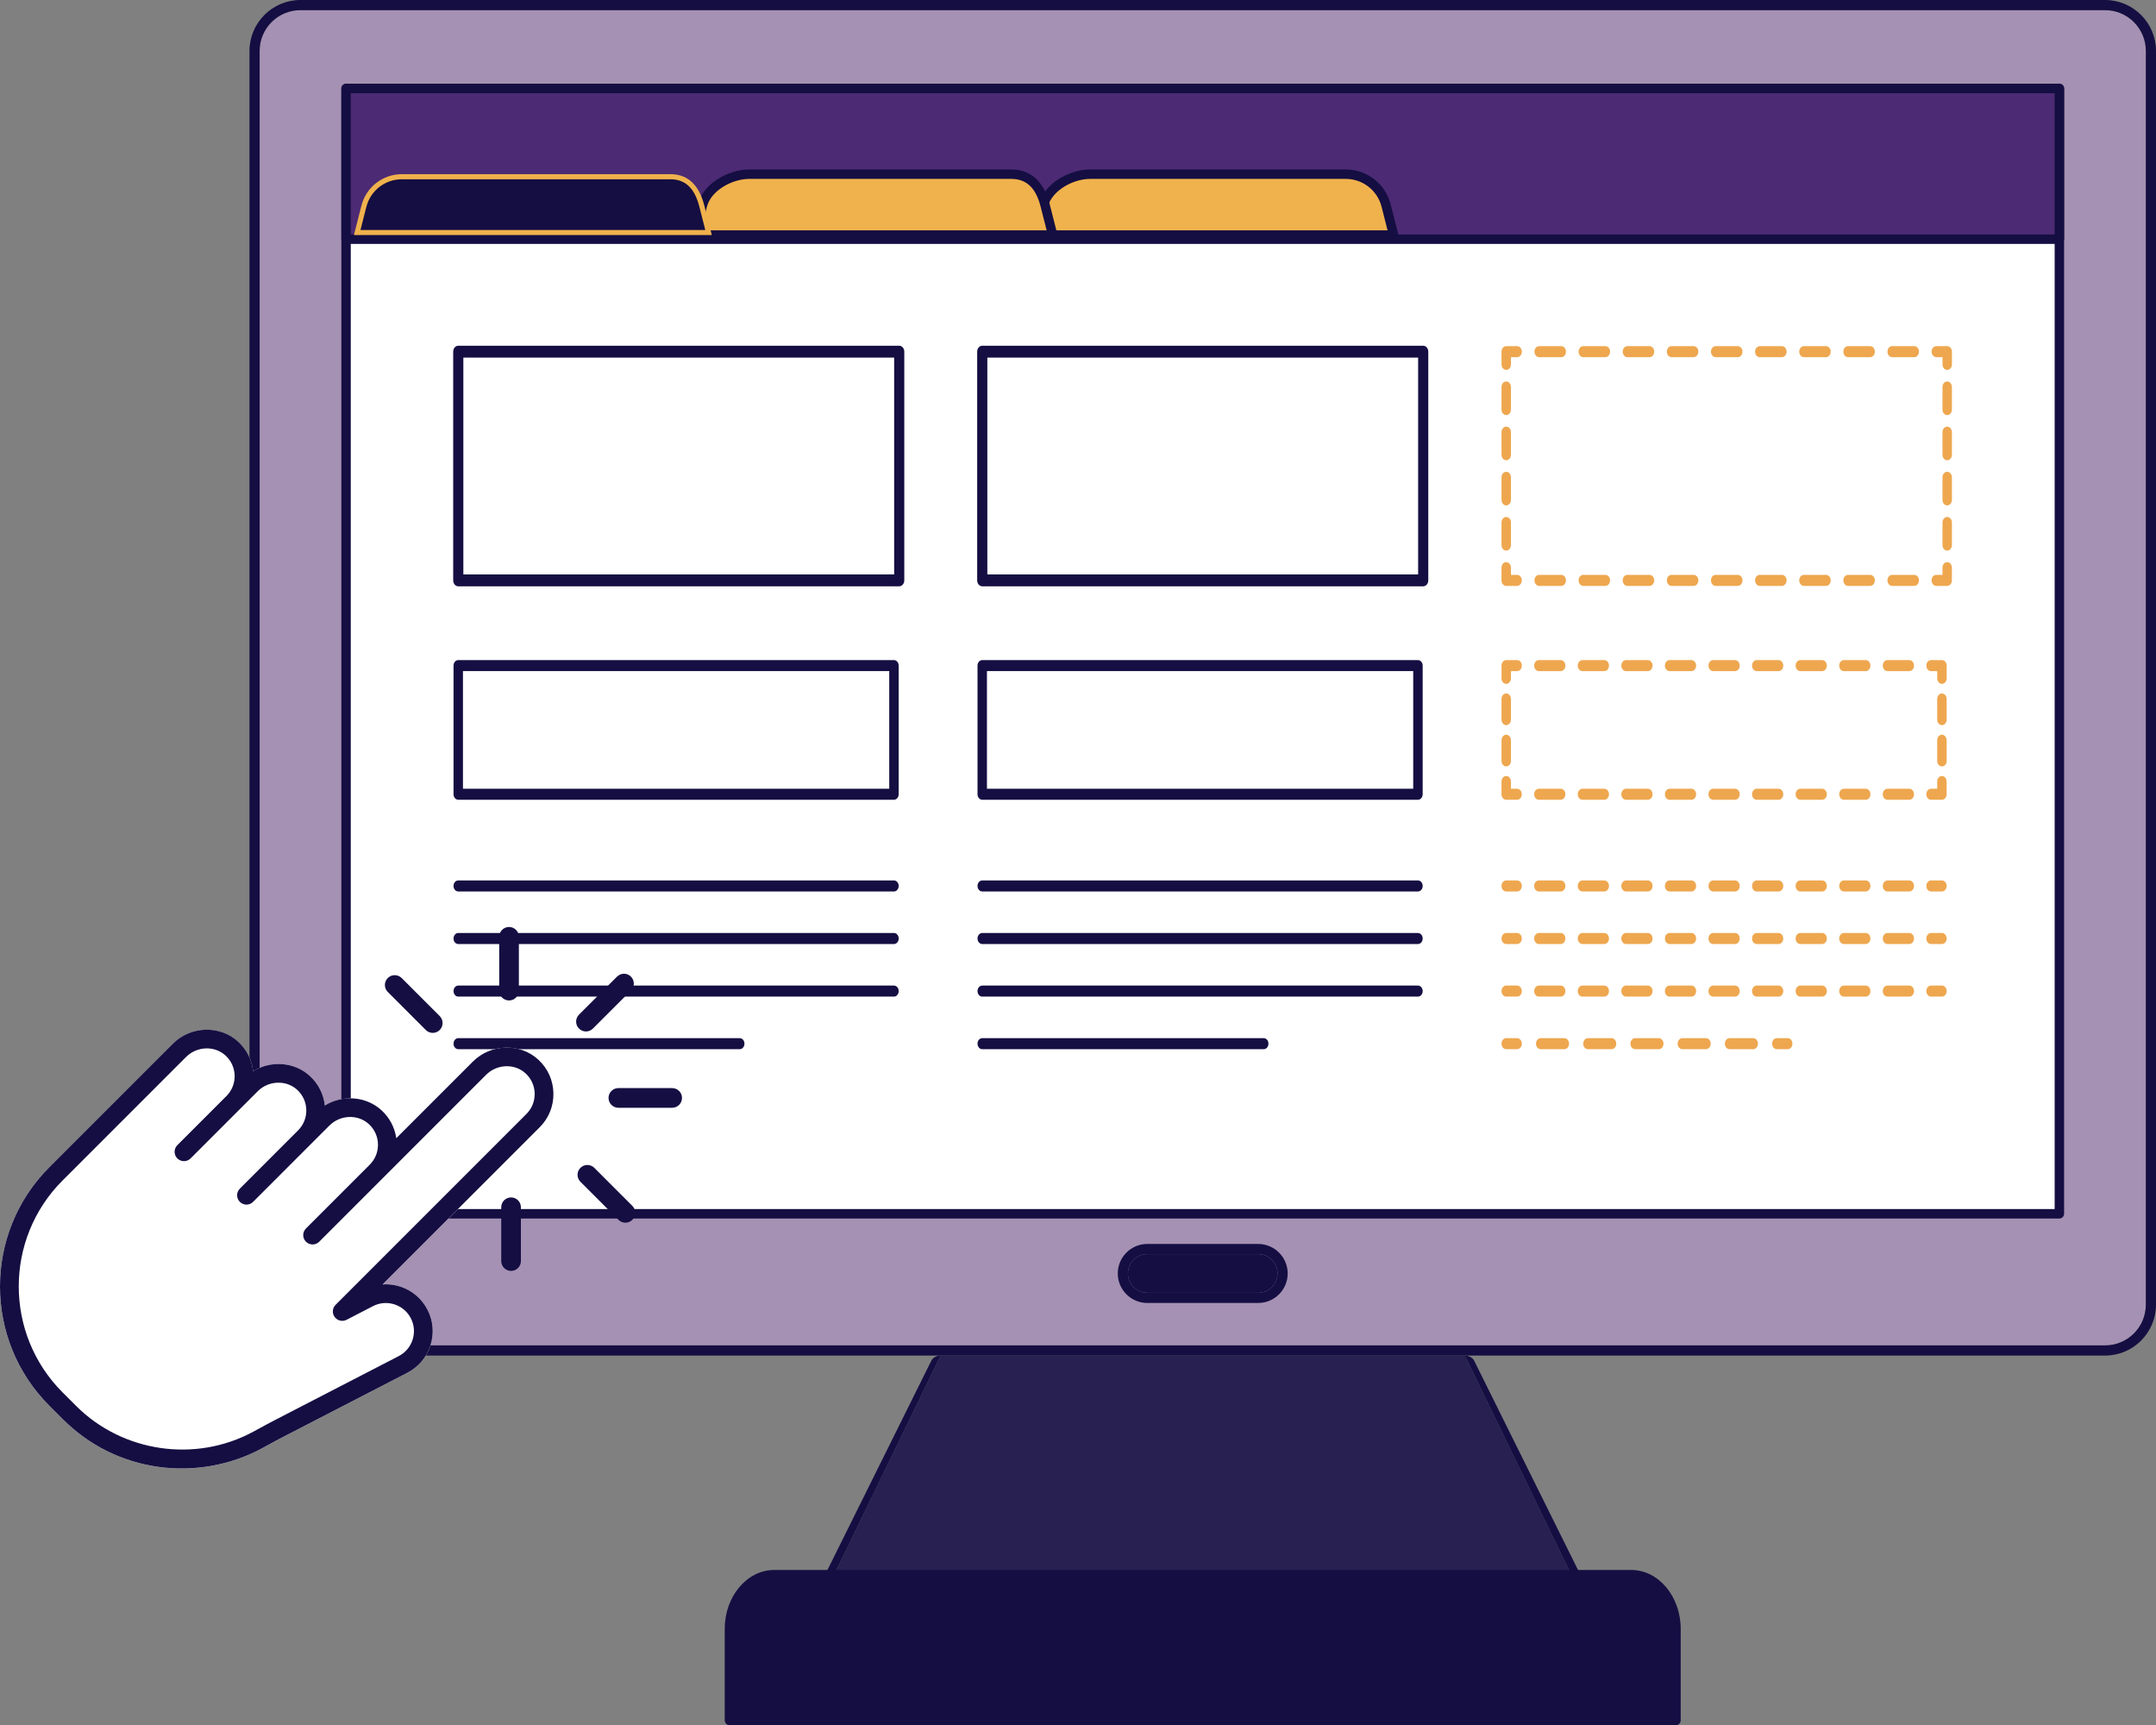 <?xml version="1.0" encoding="UTF-8"?>
<svg xmlns="http://www.w3.org/2000/svg" id="Layer_1" viewBox="0 0 999.81 800">
  <rect x="0" y="0" width="999.81" height="800" fill="#808080" stroke="none"/>
  <defs>
    <style>.cls-1{fill:#eea74f;}.cls-2{fill:#fff;}.cls-3{fill:#f0b24d;}.cls-4{fill:#150e42;}.cls-5{fill:#272050;}.cls-6{fill:#4c2a74;}.cls-7{fill:#b498c8;opacity:.71;}</style>
  </defs>
  <polygon class="cls-5" points="582.55 628.54 532.94 628.54 436.19 628.54 364.26 776.69 532.94 776.69 582.55 776.69 751.24 776.69 679.3 628.54 582.55 628.54"></polygon>
  <path class="cls-4" d="m683.64,630.98c-.73-1.47-2.44-2.43-4.34-2.43h-243.1c-1.9,0-3.61.96-4.34,2.43l-71.94,144.92c-.61,1.22-.45,2.62.42,3.73s2.34,1.77,3.92,1.77h386.98c1.57,0,3.04-.66,3.92-1.77.87-1.1,1.03-2.5.42-3.73l-71.94-144.92Zm-101.09,145.71h-218.3l71.94-148.14h243.1l71.94,148.14h-168.68Z"></path>
  <path class="cls-4" d="m756.44,730.32h-397.39c-11.39,0-20.62,11.18-20.62,24.96v42.36h438.62v-42.36c0-13.79-9.23-24.96-20.62-24.96Z"></path>
  <path class="cls-4" d="m756.44,727.96h-397.39c-12.66,0-22.97,12.25-22.97,27.32v42.36c0,1.3,1.05,2.35,2.35,2.35h438.62c1.3,0,2.35-1.05,2.35-2.35v-42.36c0-15.06-10.3-27.32-22.97-27.32Zm18.26,67.33h-433.91v-40.01c0-12.47,8.19-22.61,18.26-22.61h397.39c10.07,0,18.26,10.14,18.26,22.61v40.01Z"></path>
  <path class="cls-7" d="m976.19,4.71H139.31c-10.45,0-18.91,8.47-18.91,18.91v581.31c0,10.45,8.47,18.91,18.91,18.91h836.88c10.45,0,18.91-8.47,18.91-18.91V23.62c0-10.45-8.47-18.91-18.91-18.91Z"></path>
  <path class="cls-4" d="m976.19,0H139.31c-13.02,0-23.62,10.6-23.62,23.62v581.31c0,13.02,10.6,23.62,23.62,23.62h836.88c13.02,0,23.62-10.6,23.62-23.62V23.62c0-13.02-10.6-23.62-23.62-23.62Zm18.91,93.64v511.28c0,10.45-8.47,18.91-18.91,18.91H139.31c-10.45,0-18.91-8.47-18.91-18.91V23.62c0-10.45,8.47-18.91,18.91-18.91h836.88c10.45,0,18.91,8.47,18.91,18.91v70.02Z"></path>
  <rect class="cls-2" x="160.49" y="41.03" width="794.51" height="521.77"></rect>
  <path class="cls-4" d="m955,38.85H160.49c-1.21,0-2.19.98-2.19,2.19v521.77c0,1.21.98,2.19,2.19,2.19h794.51c1.21,0,2.19-.98,2.19-2.19V41.03c0-1.21-.98-2.19-2.19-2.19Zm-2.19,521.77H162.67V43.22h790.14v517.4Z"></path>
  <rect class="cls-6" x="160.49" y="41.03" width="794.51" height="69.86"></rect>
  <path class="cls-4" d="m955,38.85H160.49c-1.21,0-2.19.98-2.19,2.19v69.86c0,1.21.98,2.19,2.19,2.19h794.51c1.21,0,2.19-.98,2.19-2.19V41.03c0-1.21-.98-2.19-2.19-2.19Zm-2.19,69.86H162.67V43.22h790.14v65.49Z"></path>
  <path class="cls-4" d="m583.46,581.51h-51.43c-4.95,0-8.97,4.02-8.97,8.97s4.02,8.97,8.97,8.97h51.43c4.95,0,8.97-4.02,8.97-8.97s-4.02-8.97-8.97-8.97Z"></path>
  <path class="cls-4" d="m583.46,576.8h-51.43c-7.54,0-13.68,6.14-13.68,13.68s6.14,13.68,13.68,13.68h51.43c7.54,0,13.68-6.14,13.68-13.68s-6.14-13.68-13.68-13.68Zm0,22.65h-51.43c-4.95,0-8.97-4.02-8.97-8.97s4.02-8.97,8.97-8.97h51.43c4.95,0,8.97,4.02,8.97,8.97s-4.02,8.97-8.97,8.97Z"></path>
  <path class="cls-3" d="m624.06,80.76h-118.51c-8.84,0-19.58,6-21.76,14.57l-3.47,13.66h165.95l-3.47-13.66c-2.18-8.57-9.89-14.57-18.73-14.57Z"></path>
  <path class="cls-4" d="m644.91,94.79c-2.43-9.55-11-16.21-20.85-16.21h-118.51c-9.85,0-21.45,6.67-23.88,16.21l-3.47,13.66c-.17.65-.02,1.35.39,1.88.41.53,1.05.84,1.72.84h165.95c.67,0,1.31-.31,1.72-.84.41-.53.56-1.23.39-1.88l-3.47-13.66Zm-161.78,12.02l2.78-10.94c1.93-7.61,11.79-12.92,19.64-12.92h118.51c7.85,0,14.68,5.31,16.62,12.92l2.78,10.94h-160.33Z"></path>
  <path class="cls-3" d="m469,80.76h-121.54c-8.84,0-19.58,6-21.76,14.57l-3.47,13.66h165.95l-3.47-13.66c-2.18-8.57-6.87-14.57-15.71-14.57Z"></path>
  <path class="cls-4" d="m486.82,94.79c-2.43-9.55-7.98-16.21-17.83-16.21h-121.54c-9.85,0-21.45,6.67-23.88,16.21l-3.47,13.66c-.17.65-.02,1.35.39,1.88.41.53,1.05.84,1.73.84h165.95c.67,0,1.31-.31,1.72-.84.41-.53.56-1.23.39-1.88l-3.47-13.66Zm-161.78,12.02l2.78-10.94c1.93-7.61,11.79-12.92,19.64-12.92h121.54c7.85,0,11.66,5.31,13.59,12.92l2.78,10.94h-160.33Z"></path>
  <path class="cls-3" d="m186.34,80.76c-8.84,0-16.55,6-18.73,14.57l-3.47,13.66h165.95l-3.47-13.66c-2.18-8.57-6.87-14.57-15.71-14.57"></path>
  <path class="cls-4" d="m167.16,106.64l2.73-10.73c1.92-7.53,8.68-12.79,16.45-12.79h124.56c7.77,0,11.51,5.26,13.43,12.79l2.73,10.73h-159.9Z"></path>
  <rect class="cls-2" x="212.51" y="163.06" width="204.49" height="106.05"></rect>
  <path class="cls-4" d="m417,160.31h-204.49c-1.3,0-2.35,1.23-2.35,2.75v106.05c0,1.52,1.05,2.75,2.35,2.75h204.49c1.3,0,2.35-1.23,2.35-2.75v-106.05c0-1.52-1.05-2.75-2.35-2.75Zm-2.35,106.05h-199.78v-100.54h199.78v100.54Z"></path>
  <rect class="cls-2" x="212.51" y="308.63" width="202.05" height="59.64"></rect>
  <path class="cls-4" d="m414.56,306.07h-202.05c-1.21,0-2.19,1.14-2.19,2.56v59.64c0,1.41.98,2.56,2.19,2.56h202.05c1.21,0,2.19-1.14,2.19-2.56v-59.64c0-1.41-.98-2.56-2.19-2.56Zm-2.19,59.64h-197.68v-54.53h197.68v54.53Z"></path>
  <path class="cls-4" d="m414.56,408.24h-202.05c-1.21,0-2.19,1.14-2.19,2.56s.98,2.56,2.19,2.56h202.05c1.21,0,2.19-1.14,2.19-2.56s-.98-2.56-2.19-2.56Z"></path>
  <path class="cls-4" d="m414.56,432.61h-202.05c-1.21,0-2.19,1.14-2.19,2.56s.98,2.56,2.19,2.56h202.05c1.21,0,2.19-1.14,2.19-2.56s-.98-2.56-2.19-2.56Z"></path>
  <path class="cls-4" d="m414.56,456.99h-202.05c-1.21,0-2.19,1.14-2.19,2.56s.98,2.56,2.19,2.56h202.05c1.21,0,2.19-1.14,2.19-2.56s-.98-2.56-2.19-2.56Z"></path>
  <path class="cls-4" d="m343.04,481.37h-130.53c-1.21,0-2.19,1.14-2.19,2.56s.98,2.56,2.19,2.56h130.53c1.21,0,2.19-1.14,2.19-2.56s-.98-2.56-2.19-2.56Z"></path>
  <rect class="cls-2" x="455.5" y="163.06" width="204.49" height="106.05"></rect>
  <path class="cls-4" d="m659.99,160.31h-204.49c-1.3,0-2.35,1.23-2.35,2.75v106.05c0,1.52,1.05,2.75,2.35,2.75h204.49c1.3,0,2.35-1.23,2.35-2.75v-106.05c0-1.52-1.05-2.75-2.35-2.75Zm-2.35,106.05h-199.78v-100.54h199.78v100.54Z"></path>
  <rect class="cls-2" x="455.5" y="308.63" width="202.05" height="59.64"></rect>
  <path class="cls-4" d="m657.55,306.07h-202.05c-1.21,0-2.19,1.14-2.19,2.56v59.64c0,1.41.98,2.56,2.19,2.56h202.05c1.21,0,2.19-1.14,2.19-2.56v-59.64c0-1.41-.98-2.56-2.19-2.56Zm-2.19,59.64h-197.68v-54.53h197.68v54.53Z"></path>
  <path class="cls-4" d="m657.55,408.24h-202.05c-1.21,0-2.19,1.14-2.19,2.56s.98,2.56,2.19,2.56h202.05c1.21,0,2.19-1.14,2.19-2.56s-.98-2.56-2.19-2.56Z"></path>
  <path class="cls-4" d="m657.55,432.61h-202.05c-1.21,0-2.19,1.14-2.19,2.56s.98,2.56,2.19,2.56h202.05c1.21,0,2.19-1.14,2.19-2.56s-.98-2.56-2.19-2.56Z"></path>
  <path class="cls-4" d="m657.55,456.99h-202.05c-1.21,0-2.19,1.14-2.19,2.56s.98,2.56,2.19,2.56h202.05c1.21,0,2.19-1.14,2.19-2.56s-.98-2.56-2.19-2.56Z"></path>
  <path class="cls-4" d="m586.03,481.37h-130.53c-1.21,0-2.19,1.14-2.19,2.56s.98,2.56,2.19,2.56h130.53c1.21,0,2.19-1.14,2.19-2.56s-.98-2.56-2.19-2.56Z"></path>
  <path class="cls-1" d="m902.98,260.65c-1.21,0-2.19,1.14-2.19,2.56v3.34h-2.86c-1.21,0-2.19,1.14-2.19,2.56s.98,2.56,2.19,2.56h5.04c1.21,0,2.19-1.14,2.19-2.56v-5.9c0-1.41-.98-2.56-2.19-2.56Z"></path>
  <path class="cls-1" d="m785.39,266.55h-10.23c-1.21,0-2.19,1.14-2.19,2.56s.98,2.56,2.19,2.56h10.23c1.21,0,2.19-1.14,2.19-2.56s-.98-2.56-2.19-2.56Z"></path>
  <path class="cls-1" d="m744.46,266.55h-10.23c-1.21,0-2.19,1.14-2.19,2.56s.98,2.56,2.19,2.56h10.23c1.21,0,2.19-1.14,2.19-2.56s-.98-2.56-2.19-2.56Z"></path>
  <path class="cls-1" d="m764.92,266.55h-10.23c-1.21,0-2.19,1.14-2.19,2.56s.98,2.56,2.19,2.56h10.23c1.21,0,2.19-1.14,2.19-2.56s-.98-2.56-2.19-2.56Z"></path>
  <path class="cls-1" d="m724,266.55h-10.23c-1.21,0-2.19,1.14-2.19,2.56s.98,2.56,2.19,2.56h10.23c1.21,0,2.19-1.14,2.19-2.56s-.98-2.56-2.19-2.56Z"></path>
  <path class="cls-1" d="m887.7,266.55h-10.23c-1.21,0-2.19,1.14-2.19,2.56s.98,2.56,2.19,2.56h10.23c1.21,0,2.19-1.14,2.19-2.56s-.98-2.56-2.19-2.56Z"></path>
  <path class="cls-1" d="m805.85,266.55h-10.23c-1.21,0-2.19,1.14-2.19,2.56s.98,2.56,2.19,2.56h10.23c1.21,0,2.19-1.14,2.19-2.56s-.98-2.56-2.19-2.56Z"></path>
  <path class="cls-1" d="m867.24,266.55h-10.23c-1.21,0-2.19,1.14-2.19,2.56s.98,2.56,2.19,2.56h10.23c1.21,0,2.19-1.14,2.19-2.56s-.98-2.56-2.19-2.56Z"></path>
  <path class="cls-1" d="m846.78,266.55h-10.23c-1.21,0-2.19,1.14-2.19,2.56s.98,2.56,2.19,2.56h10.23c1.21,0,2.19-1.14,2.19-2.56s-.98-2.56-2.19-2.56Z"></path>
  <path class="cls-1" d="m826.31,266.55h-10.23c-1.21,0-2.19,1.14-2.19,2.56s.98,2.56,2.19,2.56h10.23c1.21,0,2.19-1.14,2.19-2.56s-.98-2.56-2.19-2.56Z"></path>
  <path class="cls-1" d="m703.53,266.55h-2.86v-3.34c0-1.41-.98-2.56-2.19-2.56s-2.19,1.14-2.19,2.56v5.9c0,1.41.98,2.56,2.19,2.56h5.04c1.21,0,2.19-1.14,2.19-2.56s-.98-2.56-2.19-2.56Z"></path>
  <path class="cls-1" d="m698.49,218.76c-1.21,0-2.19,1.14-2.19,2.56v10.47c0,1.41.98,2.56,2.19,2.56s2.19-1.14,2.19-2.56v-10.47c0-1.41-.98-2.56-2.19-2.56Z"></path>
  <path class="cls-1" d="m698.49,239.71c-1.21,0-2.19,1.14-2.19,2.56v10.47c0,1.41.98,2.56,2.19,2.56s2.19-1.14,2.19-2.56v-10.47c0-1.41-.98-2.56-2.19-2.56Z"></path>
  <path class="cls-1" d="m698.49,176.88c-1.21,0-2.19,1.14-2.19,2.56v10.47c0,1.41.98,2.56,2.19,2.56s2.19-1.14,2.19-2.56v-10.47c0-1.41-.98-2.56-2.19-2.56Z"></path>
  <path class="cls-1" d="m698.49,197.82c-1.21,0-2.19,1.14-2.19,2.56v10.47c0,1.41.98,2.56,2.19,2.56s2.19-1.14,2.19-2.56v-10.47c0-1.41-.98-2.56-2.19-2.56Z"></path>
  <path class="cls-1" d="m703.53,160.5h-5.04c-1.21,0-2.19,1.14-2.19,2.56v5.9c0,1.41.98,2.56,2.19,2.56s2.19-1.14,2.19-2.56v-3.34h2.86c1.21,0,2.19-1.14,2.19-2.56s-.98-2.56-2.19-2.56Z"></path>
  <path class="cls-1" d="m764.92,160.5h-10.23c-1.21,0-2.19,1.14-2.19,2.56s.98,2.56,2.19,2.56h10.23c1.21,0,2.19-1.14,2.19-2.56s-.98-2.56-2.19-2.56Z"></path>
  <path class="cls-1" d="m785.39,160.5h-10.23c-1.21,0-2.19,1.14-2.19,2.56s.98,2.56,2.19,2.56h10.23c1.21,0,2.19-1.14,2.19-2.56s-.98-2.56-2.19-2.56Z"></path>
  <path class="cls-1" d="m744.46,160.5h-10.23c-1.21,0-2.19,1.14-2.19,2.56s.98,2.56,2.19,2.56h10.23c1.21,0,2.19-1.14,2.19-2.56s-.98-2.56-2.19-2.56Z"></path>
  <path class="cls-1" d="m724,160.5h-10.23c-1.21,0-2.19,1.14-2.19,2.56s.98,2.56,2.19,2.56h10.23c1.21,0,2.19-1.14,2.19-2.56s-.98-2.56-2.19-2.56Z"></path>
  <path class="cls-1" d="m805.85,160.5h-10.23c-1.21,0-2.19,1.14-2.19,2.56s.98,2.56,2.19,2.56h10.23c1.21,0,2.19-1.14,2.19-2.56s-.98-2.56-2.19-2.56Z"></path>
  <path class="cls-1" d="m887.7,160.5h-10.23c-1.21,0-2.19,1.14-2.19,2.56s.98,2.56,2.19,2.56h10.23c1.21,0,2.19-1.14,2.19-2.56s-.98-2.56-2.19-2.56Z"></path>
  <path class="cls-1" d="m826.31,160.5h-10.23c-1.21,0-2.19,1.14-2.19,2.56s.98,2.56,2.19,2.56h10.23c1.21,0,2.19-1.14,2.19-2.56s-.98-2.56-2.19-2.56Z"></path>
  <path class="cls-1" d="m867.24,160.5h-10.23c-1.21,0-2.19,1.14-2.19,2.56s.98,2.56,2.19,2.56h10.23c1.21,0,2.19-1.14,2.19-2.56s-.98-2.56-2.19-2.56Z"></path>
  <path class="cls-1" d="m846.78,160.5h-10.23c-1.21,0-2.19,1.14-2.19,2.56s.98,2.56,2.19,2.56h10.23c1.21,0,2.19-1.14,2.19-2.56s-.98-2.56-2.19-2.56Z"></path>
  <path class="cls-1" d="m902.98,160.5h-5.04c-1.21,0-2.19,1.14-2.19,2.56s.98,2.56,2.19,2.56h2.86v3.34c0,1.41.98,2.56,2.19,2.56s2.19-1.14,2.19-2.56v-5.9c0-1.41-.98-2.56-2.19-2.56Z"></path>
  <path class="cls-1" d="m902.98,218.76c-1.21,0-2.19,1.14-2.19,2.56v10.47c0,1.41.98,2.56,2.19,2.56s2.19-1.14,2.19-2.56v-10.47c0-1.41-.98-2.56-2.19-2.56Z"></path>
  <path class="cls-1" d="m902.98,239.71c-1.21,0-2.19,1.14-2.19,2.56v10.47c0,1.41.98,2.56,2.19,2.56s2.19-1.14,2.19-2.56v-10.47c0-1.41-.98-2.56-2.19-2.56Z"></path>
  <path class="cls-1" d="m902.98,197.82c-1.21,0-2.19,1.14-2.19,2.56v10.47c0,1.41.98,2.56,2.19,2.56s2.19-1.14,2.19-2.56v-10.47c0-1.41-.98-2.56-2.19-2.56Z"></path>
  <path class="cls-1" d="m902.98,176.88c-1.21,0-2.19,1.14-2.19,2.56v10.47c0,1.41.98,2.56,2.19,2.56s2.19-1.14,2.19-2.56v-10.47c0-1.41-.98-2.56-2.19-2.56Z"></path>
  <path class="cls-1" d="m900.54,359.82c-1.21,0-2.19,1.14-2.19,2.56v3.34h-2.86c-1.21,0-2.19,1.14-2.19,2.56s.98,2.56,2.19,2.56h5.04c1.21,0,2.19-1.14,2.19-2.56v-5.9c0-1.41-.98-2.56-2.19-2.56Z"></path>
  <path class="cls-1" d="m764.15,365.72h-10.1c-1.21,0-2.19,1.14-2.19,2.56s.98,2.56,2.19,2.56h10.1c1.21,0,2.19-1.14,2.19-2.56s-.98-2.56-2.19-2.56Z"></path>
  <path class="cls-1" d="m784.36,365.72h-10.1c-1.21,0-2.19,1.14-2.19,2.56s.98,2.56,2.19,2.56h10.1c1.21,0,2.19-1.14,2.19-2.56s-.98-2.56-2.19-2.56Z"></path>
  <path class="cls-1" d="m743.95,365.72h-10.1c-1.21,0-2.19,1.14-2.19,2.56s.98,2.56,2.19,2.56h10.1c1.21,0,2.19-1.14,2.19-2.56s-.98-2.56-2.19-2.56Z"></path>
  <path class="cls-1" d="m723.74,365.72h-10.1c-1.21,0-2.19,1.14-2.19,2.56s.98,2.56,2.19,2.56h10.1c1.21,0,2.19-1.14,2.19-2.56s-.98-2.56-2.19-2.56Z"></path>
  <path class="cls-1" d="m804.57,365.72h-10.1c-1.21,0-2.19,1.14-2.19,2.56s.98,2.56,2.19,2.56h10.1c1.21,0,2.19-1.14,2.19-2.56s-.98-2.56-2.19-2.56Z"></path>
  <path class="cls-1" d="m865.19,365.72h-10.1c-1.21,0-2.19,1.14-2.19,2.56s.98,2.56,2.19,2.56h10.1c1.21,0,2.19-1.14,2.19-2.56s-.98-2.56-2.19-2.56Z"></path>
  <path class="cls-1" d="m824.77,365.72h-10.1c-1.21,0-2.19,1.14-2.19,2.56s.98,2.56,2.19,2.56h10.1c1.21,0,2.19-1.14,2.19-2.56s-.98-2.56-2.19-2.56Z"></path>
  <path class="cls-1" d="m885.4,365.72h-10.1c-1.21,0-2.19,1.14-2.19,2.56s.98,2.56,2.19,2.56h10.1c1.21,0,2.19-1.14,2.19-2.56s-.98-2.56-2.19-2.56Z"></path>
  <path class="cls-1" d="m844.98,365.72h-10.1c-1.21,0-2.19,1.14-2.19,2.56s.98,2.56,2.19,2.56h10.1c1.21,0,2.19-1.14,2.19-2.56s-.98-2.56-2.19-2.56Z"></path>
  <path class="cls-1" d="m703.53,365.72h-2.86v-3.34c0-1.41-.98-2.56-2.19-2.56s-2.19,1.14-2.19,2.56v5.9c0,1.41.98,2.56,2.19,2.56h5.04c1.21,0,2.19-1.14,2.19-2.56s-.98-2.56-2.19-2.56Z"></path>
  <path class="cls-1" d="m698.49,340.68c-1.21,0-2.19,1.14-2.19,2.56v9.57c0,1.41.98,2.56,2.19,2.56s2.19-1.14,2.19-2.56v-9.57c0-1.41-.98-2.56-2.19-2.56Z"></path>
  <path class="cls-1" d="m698.49,321.54c-1.21,0-2.19,1.14-2.19,2.56v9.57c0,1.41.98,2.56,2.19,2.56s2.19-1.14,2.19-2.56v-9.57c0-1.41-.98-2.56-2.19-2.56Z"></path>
  <path class="cls-1" d="m703.53,306.07h-5.04c-1.21,0-2.19,1.14-2.19,2.56v5.9c0,1.41.98,2.56,2.19,2.56s2.19-1.14,2.19-2.56v-3.34h2.86c1.21,0,2.19-1.14,2.19-2.56s-.98-2.56-2.19-2.56Z"></path>
  <path class="cls-1" d="m784.36,306.07h-10.1c-1.21,0-2.19,1.14-2.19,2.56s.98,2.56,2.19,2.56h10.1c1.21,0,2.19-1.14,2.19-2.56s-.98-2.56-2.19-2.56Z"></path>
  <path class="cls-1" d="m764.15,306.07h-10.1c-1.21,0-2.19,1.14-2.19,2.56s.98,2.56,2.19,2.56h10.1c1.21,0,2.19-1.14,2.19-2.56s-.98-2.56-2.19-2.56Z"></path>
  <path class="cls-1" d="m804.57,306.07h-10.1c-1.21,0-2.19,1.14-2.19,2.56s.98,2.56,2.19,2.56h10.1c1.21,0,2.19-1.14,2.19-2.56s-.98-2.56-2.19-2.56Z"></path>
  <path class="cls-1" d="m723.74,306.07h-10.1c-1.21,0-2.19,1.14-2.19,2.56s.98,2.56,2.19,2.56h10.1c1.21,0,2.19-1.14,2.19-2.56s-.98-2.56-2.19-2.56Z"></path>
  <path class="cls-1" d="m743.95,306.07h-10.1c-1.21,0-2.19,1.14-2.19,2.56s.98,2.56,2.19,2.56h10.1c1.21,0,2.19-1.14,2.19-2.56s-.98-2.56-2.19-2.56Z"></path>
  <path class="cls-1" d="m824.77,306.07h-10.1c-1.21,0-2.19,1.14-2.19,2.56s.98,2.56,2.19,2.56h10.1c1.21,0,2.19-1.14,2.19-2.56s-.98-2.56-2.19-2.56Z"></path>
  <path class="cls-1" d="m865.19,306.07h-10.1c-1.21,0-2.19,1.14-2.19,2.56s.98,2.56,2.19,2.56h10.1c1.21,0,2.19-1.14,2.19-2.56s-.98-2.56-2.19-2.56Z"></path>
  <path class="cls-1" d="m885.4,306.07h-10.1c-1.21,0-2.19,1.14-2.19,2.56s.98,2.56,2.19,2.56h10.1c1.21,0,2.19-1.14,2.19-2.56s-.98-2.56-2.19-2.56Z"></path>
  <path class="cls-1" d="m844.98,306.07h-10.1c-1.21,0-2.19,1.14-2.19,2.56s.98,2.56,2.19,2.56h10.1c1.21,0,2.19-1.14,2.19-2.56s-.98-2.56-2.19-2.56Z"></path>
  <path class="cls-1" d="m900.54,306.07h-5.04c-1.21,0-2.19,1.14-2.19,2.56s.98,2.56,2.19,2.56h2.86v3.34c0,1.41.98,2.56,2.19,2.56s2.19-1.14,2.19-2.56v-5.9c0-1.41-.98-2.56-2.19-2.56Z"></path>
  <path class="cls-1" d="m900.54,340.68c-1.21,0-2.19,1.14-2.19,2.56v9.57c0,1.41.98,2.56,2.19,2.56s2.19-1.14,2.19-2.56v-9.57c0-1.41-.98-2.56-2.19-2.56Z"></path>
  <path class="cls-1" d="m900.54,321.54c-1.21,0-2.19,1.14-2.19,2.56v9.57c0,1.41.98,2.56,2.19,2.56s2.19-1.14,2.19-2.56v-9.57c0-1.41-.98-2.56-2.19-2.56Z"></path>
  <path class="cls-1" d="m900.54,408.24h-5.04c-1.21,0-2.19,1.14-2.19,2.56s.98,2.56,2.19,2.56h5.04c1.21,0,2.19-1.14,2.19-2.56s-.98-2.56-2.19-2.56Z"></path>
  <path class="cls-1" d="m784.36,408.24h-10.1c-1.21,0-2.19,1.14-2.19,2.56s.98,2.56,2.19,2.56h10.1c1.21,0,2.19-1.14,2.19-2.56s-.98-2.56-2.19-2.56Z"></path>
  <path class="cls-1" d="m743.95,408.24h-10.1c-1.21,0-2.19,1.14-2.19,2.56s.98,2.56,2.19,2.56h10.1c1.21,0,2.19-1.14,2.19-2.56s-.98-2.56-2.19-2.56Z"></path>
  <path class="cls-1" d="m723.74,408.24h-10.1c-1.21,0-2.19,1.14-2.19,2.56s.98,2.56,2.19,2.56h10.1c1.21,0,2.19-1.14,2.19-2.56s-.98-2.56-2.19-2.56Z"></path>
  <path class="cls-1" d="m804.57,408.24h-10.1c-1.21,0-2.19,1.14-2.19,2.56s.98,2.56,2.19,2.56h10.1c1.21,0,2.19-1.14,2.19-2.56s-.98-2.56-2.19-2.56Z"></path>
  <path class="cls-1" d="m764.15,408.24h-10.1c-1.21,0-2.19,1.14-2.19,2.56s.98,2.56,2.19,2.56h10.1c1.21,0,2.19-1.14,2.19-2.56s-.98-2.56-2.19-2.56Z"></path>
  <path class="cls-1" d="m824.77,408.24h-10.1c-1.21,0-2.19,1.14-2.19,2.56s.98,2.56,2.19,2.56h10.1c1.21,0,2.19-1.14,2.19-2.56s-.98-2.56-2.19-2.56Z"></path>
  <path class="cls-1" d="m885.4,408.24h-10.1c-1.21,0-2.19,1.14-2.19,2.56s.98,2.56,2.19,2.56h10.1c1.21,0,2.19-1.14,2.19-2.56s-.98-2.56-2.19-2.56Z"></path>
  <path class="cls-1" d="m865.19,408.24h-10.1c-1.21,0-2.19,1.14-2.19,2.56s.98,2.56,2.19,2.56h10.1c1.21,0,2.19-1.14,2.19-2.56s-.98-2.56-2.19-2.56Z"></path>
  <path class="cls-1" d="m844.98,408.24h-10.1c-1.21,0-2.19,1.14-2.19,2.56s.98,2.56,2.19,2.56h10.1c1.21,0,2.19-1.14,2.19-2.56s-.98-2.56-2.19-2.56Z"></path>
  <path class="cls-1" d="m703.53,408.24h-5.04c-1.21,0-2.19,1.14-2.19,2.56s.98,2.56,2.19,2.56h5.04c1.21,0,2.19-1.14,2.19-2.56s-.98-2.56-2.19-2.56Z"></path>
  <path class="cls-1" d="m900.54,432.61h-5.04c-1.21,0-2.19,1.14-2.19,2.56s.98,2.56,2.19,2.56h5.04c1.21,0,2.19-1.14,2.19-2.56s-.98-2.56-2.19-2.56Z"></path>
  <path class="cls-1" d="m764.15,432.61h-10.1c-1.21,0-2.19,1.14-2.19,2.56s.98,2.56,2.19,2.56h10.1c1.21,0,2.19-1.14,2.19-2.56s-.98-2.56-2.19-2.56Z"></path>
  <path class="cls-1" d="m784.36,432.61h-10.1c-1.21,0-2.19,1.14-2.19,2.56s.98,2.56,2.19,2.56h10.1c1.21,0,2.19-1.14,2.19-2.56s-.98-2.56-2.19-2.56Z"></path>
  <path class="cls-1" d="m723.74,432.61h-10.1c-1.21,0-2.19,1.14-2.19,2.56s.98,2.56,2.19,2.56h10.1c1.21,0,2.19-1.14,2.19-2.56s-.98-2.56-2.19-2.56Z"></path>
  <path class="cls-1" d="m743.95,432.61h-10.1c-1.21,0-2.19,1.14-2.19,2.56s.98,2.56,2.19,2.56h10.1c1.21,0,2.19-1.14,2.19-2.56s-.98-2.56-2.19-2.56Z"></path>
  <path class="cls-1" d="m844.98,432.61h-10.1c-1.21,0-2.19,1.14-2.19,2.56s.98,2.56,2.19,2.56h10.1c1.21,0,2.19-1.14,2.19-2.56s-.98-2.56-2.19-2.56Z"></path>
  <path class="cls-1" d="m885.4,432.61h-10.1c-1.21,0-2.19,1.14-2.19,2.56s.98,2.56,2.19,2.56h10.1c1.21,0,2.19-1.14,2.19-2.56s-.98-2.56-2.19-2.56Z"></path>
  <path class="cls-1" d="m865.19,432.61h-10.1c-1.21,0-2.19,1.14-2.19,2.56s.98,2.56,2.19,2.56h10.1c1.21,0,2.19-1.14,2.19-2.56s-.98-2.56-2.19-2.56Z"></path>
  <path class="cls-1" d="m824.77,432.61h-10.1c-1.21,0-2.19,1.14-2.19,2.56s.98,2.56,2.19,2.56h10.1c1.21,0,2.19-1.14,2.19-2.56s-.98-2.56-2.19-2.56Z"></path>
  <path class="cls-1" d="m804.57,432.61h-10.1c-1.21,0-2.19,1.14-2.19,2.56s.98,2.56,2.19,2.56h10.1c1.21,0,2.19-1.14,2.19-2.56s-.98-2.56-2.19-2.56Z"></path>
  <path class="cls-1" d="m703.53,432.61h-5.04c-1.21,0-2.19,1.14-2.19,2.56s.98,2.56,2.19,2.56h5.04c1.21,0,2.19-1.14,2.19-2.56s-.98-2.56-2.19-2.56Z"></path>
  <path class="cls-1" d="m900.54,456.99h-5.04c-1.21,0-2.19,1.14-2.19,2.56s.98,2.56,2.19,2.56h5.04c1.21,0,2.19-1.14,2.19-2.56s-.98-2.56-2.19-2.56Z"></path>
  <path class="cls-1" d="m723.74,456.99h-10.1c-1.21,0-2.19,1.14-2.19,2.56s.98,2.56,2.19,2.56h10.1c1.21,0,2.19-1.14,2.19-2.56s-.98-2.56-2.19-2.56Z"></path>
  <path class="cls-1" d="m764.15,456.99h-10.1c-1.21,0-2.19,1.14-2.19,2.56s.98,2.56,2.19,2.56h10.1c1.21,0,2.19-1.14,2.19-2.56s-.98-2.56-2.19-2.56Z"></path>
  <path class="cls-1" d="m784.36,456.99h-10.1c-1.21,0-2.19,1.14-2.19,2.56s.98,2.56,2.19,2.56h10.1c1.21,0,2.19-1.14,2.19-2.56s-.98-2.56-2.19-2.56Z"></path>
  <path class="cls-1" d="m743.95,456.99h-10.1c-1.21,0-2.19,1.14-2.19,2.56s.98,2.56,2.19,2.56h10.1c1.21,0,2.19-1.14,2.19-2.56s-.98-2.56-2.19-2.56Z"></path>
  <path class="cls-1" d="m824.77,456.99h-10.1c-1.21,0-2.19,1.14-2.19,2.56s.98,2.56,2.19,2.56h10.1c1.21,0,2.19-1.14,2.19-2.56s-.98-2.56-2.19-2.56Z"></path>
  <path class="cls-1" d="m865.19,456.99h-10.1c-1.21,0-2.19,1.14-2.19,2.56s.98,2.56,2.19,2.56h10.1c1.21,0,2.19-1.14,2.19-2.56s-.98-2.56-2.19-2.56Z"></path>
  <path class="cls-1" d="m804.57,456.99h-10.1c-1.21,0-2.19,1.14-2.19,2.56s.98,2.56,2.19,2.56h10.1c1.21,0,2.19-1.14,2.19-2.56s-.98-2.56-2.19-2.56Z"></path>
  <path class="cls-1" d="m885.4,456.99h-10.1c-1.21,0-2.19,1.14-2.19,2.56s.98,2.56,2.19,2.56h10.1c1.21,0,2.19-1.14,2.19-2.56s-.98-2.56-2.19-2.56Z"></path>
  <path class="cls-1" d="m844.98,456.99h-10.1c-1.21,0-2.19,1.14-2.19,2.56s.98,2.56,2.19,2.56h10.1c1.21,0,2.19-1.14,2.19-2.56s-.98-2.56-2.19-2.56Z"></path>
  <path class="cls-1" d="m703.53,456.99h-5.04c-1.21,0-2.19,1.14-2.19,2.56s.98,2.56,2.19,2.56h5.04c1.21,0,2.19-1.14,2.19-2.56s-.98-2.56-2.19-2.56Z"></path>
  <path class="cls-1" d="m829.02,481.37h-5.04c-1.21,0-2.19,1.14-2.19,2.56s.98,2.56,2.19,2.56h5.04c1.21,0,2.19-1.14,2.19-2.56s-.98-2.56-2.19-2.56Z"></path>
  <path class="cls-1" d="m725.43,481.37h-10.95c-1.21,0-2.19,1.14-2.19,2.56s.98,2.56,2.19,2.56h10.95c1.21,0,2.19-1.14,2.19-2.56s-.98-2.56-2.19-2.56Z"></path>
  <path class="cls-1" d="m769.23,481.37h-10.95c-1.21,0-2.19,1.14-2.19,2.56s.98,2.56,2.19,2.56h10.95c1.21,0,2.19-1.14,2.19-2.56s-.98-2.56-2.19-2.56Z"></path>
  <path class="cls-1" d="m747.33,481.37h-10.95c-1.21,0-2.19,1.14-2.19,2.56s.98,2.56,2.19,2.56h10.95c1.21,0,2.19-1.14,2.19-2.56s-.98-2.56-2.19-2.56Z"></path>
  <path class="cls-1" d="m813.03,481.37h-10.95c-1.21,0-2.19,1.14-2.19,2.56s.98,2.56,2.19,2.56h10.95c1.21,0,2.19-1.14,2.19-2.56s-.98-2.56-2.19-2.56Z"></path>
  <path class="cls-1" d="m791.13,481.37h-10.95c-1.21,0-2.19,1.14-2.19,2.56s.98,2.56,2.19,2.56h10.95c1.21,0,2.19-1.14,2.19-2.56s-.98-2.56-2.19-2.56Z"></path>
  <path class="cls-1" d="m703.53,481.37h-5.04c-1.21,0-2.19,1.14-2.19,2.56s.98,2.56,2.19,2.56h5.04c1.21,0,2.19-1.14,2.19-2.56s-.98-2.56-2.19-2.56Z"></path>
  <path class="cls-2" d="m110.57,483.13c3.89,3.62,6.26,8.38,6.81,13.58,8.25-5.09,19.23-4.37,26.43,2.33,3.88,3.62,6.26,8.38,6.81,13.58,8.25-5.09,19.23-4.37,26.43,2.33,3.69,3.45,6.02,7.92,6.71,12.83l35.51-35.51c8.33-8.33,21.99-8.71,30.44-.84,4.36,4.07,6.82,9.57,6.93,15.52.11,5.95-2.15,11.54-6.36,15.75l-72.88,72.88c2.71-.19,5.46.13,8.12.98,5.53,1.76,10.04,5.57,12.7,10.72,2.66,5.15,3.16,11.04,1.4,16.56-1.76,5.53-5.57,10.04-10.72,12.71,0,0-41.21,21.3-57.42,29.66-2.41,1.25-4.86,2.58-7.23,3.87-.91.5-1.82.99-2.74,1.49-14.5,7.84-31.52,10.9-47.92,8.63-16.96-2.35-32.35-10-44.48-22.14l-6.25-6.25c-30.48-30.48-30.48-80.07,0-110.55l57.27-57.27c8.33-8.33,21.99-8.71,30.44-.84Z"></path>
  <path class="cls-4" d="m80.13,483.97l-57.27,57.27c-30.48,30.48-30.48,80.07,0,110.55l6.25,6.25c12.14,12.14,27.52,19.8,44.48,22.14,16.4,2.27,33.42-.8,47.92-8.63.91-.49,1.83-.99,2.74-1.49,2.37-1.29,4.81-2.62,7.23-3.87,16.21-8.36,57.42-29.66,57.42-29.66,5.15-2.67,8.96-7.18,10.72-12.71,1.76-5.53,1.26-11.41-1.4-16.56-2.66-5.15-7.18-8.96-12.7-10.72-2.66-.85-5.41-1.17-8.12-.98l72.88-72.88c4.21-4.21,6.46-9.8,6.36-15.75-.11-5.94-2.56-11.45-6.93-15.52-8.45-7.87-22.11-7.49-30.44.84l-35.51,35.51c-.69-4.91-3.02-9.38-6.71-12.83-7.2-6.71-18.18-7.42-26.43-2.33-.55-5.2-2.92-9.96-6.81-13.58-7.2-6.71-18.18-7.42-26.43-2.33-.55-5.2-2.92-9.95-6.81-13.58-8.45-7.87-22.11-7.49-30.44.84Zm6.14,6.14c5.07-5.07,13.31-5.35,18.38-.63,2.62,2.45,4.1,5.75,4.16,9.31.06,3.57-1.29,6.92-3.82,9.45l-22.75,22.75c-1.7,1.7-1.7,4.45,0,6.14,1.7,1.7,4.45,1.7,6.14,0l22.75-22.75,8.37-8.37c5.07-5.07,13.31-5.35,18.38-.63,2.62,2.44,4.1,5.75,4.16,9.31.06,3.57-1.29,6.92-3.81,9.45l-27,27c-1.7,1.7-1.7,4.45,0,6.14,1.7,1.7,4.45,1.7,6.14,0l27-27,8.37-8.37c5.07-5.07,13.31-5.35,18.38-.63,2.62,2.44,4.1,5.75,4.16,9.31.06,3.57-1.29,6.92-3.81,9.45l-29.58,29.58c-1.7,1.7-1.7,4.45,0,6.14,1.7,1.7,4.45,1.7,6.14,0l29.58-29.58,47.8-47.8c5.07-5.07,13.31-5.35,18.38-.63,2.62,2.44,4.1,5.75,4.16,9.31.06,3.57-1.29,6.92-3.81,9.45l-88.51,88.51c-1.49,1.49-1.7,3.84-.48,5.57.03.05.07.1.11.15,1.28,1.67,3.58,2.2,5.45,1.23l12.24-6.33c5.16-2.67,11.3-1.54,15.21,2.37.92.92,1.72,2,2.35,3.22,1.6,3.09,1.9,6.62.84,9.94-1.06,3.32-3.34,6.02-6.43,7.62,0,0-41.2,21.3-57.41,29.66-2.5,1.29-4.99,2.65-7.4,3.96l-2.71,1.47c-26.8,14.48-60.58,9.55-82.13-12.01l-6.25-6.25c-27.09-27.09-27.09-71.17,0-98.26l57.27-57.27Z"></path>
  <path class="cls-4" d="m271.72,478.27c1.17,0,2.34-.45,3.23-1.34l17.64-17.64c1.78-1.78,1.78-4.67,0-6.45-1.78-1.78-4.67-1.78-6.45,0l-17.64,17.64c-1.78,1.78-1.78,4.67,0,6.45.89.89,2.06,1.34,3.23,1.34Z"></path>
  <path class="cls-4" d="m286.76,513.65h24.95c2.52,0,4.56-2.04,4.56-4.56s-2.04-4.56-4.56-4.56h-24.95c-2.52,0-4.56,2.04-4.56,4.56s2.04,4.56,4.56,4.56Z"></path>
  <path class="cls-4" d="m290.02,566.94c1.17,0,2.34-.45,3.23-1.34,1.78-1.78,1.78-4.67,0-6.45l-17.64-17.64c-1.78-1.78-4.67-1.78-6.45,0-1.78,1.78-1.78,4.67,0,6.45l17.64,17.64c.89.89,2.06,1.34,3.23,1.34Z"></path>
  <path class="cls-4" d="m237,589.29c2.52,0,4.56-2.04,4.56-4.56v-24.95c0-2.52-2.04-4.56-4.56-4.56s-4.56,2.04-4.56,4.56v24.95c0,2.52,2.04,4.56,4.56,4.56Z"></path>
  <path class="cls-4" d="m200.68,478.93c1.17,0,2.34-.45,3.23-1.34,1.78-1.78,1.78-4.67,0-6.45l-17.64-17.64c-1.78-1.78-4.67-1.78-6.45,0-1.78,1.78-1.78,4.67,0,6.45l17.64,17.64c.89.89,2.06,1.34,3.23,1.34Z"></path>
  <path class="cls-4" d="m236.06,463.89c2.52,0,4.56-2.04,4.56-4.56v-24.95c0-2.52-2.04-4.56-4.56-4.56s-4.56,2.04-4.56,4.56v24.95c0,2.52,2.04,4.56,4.56,4.56Z"></path>
</svg>
